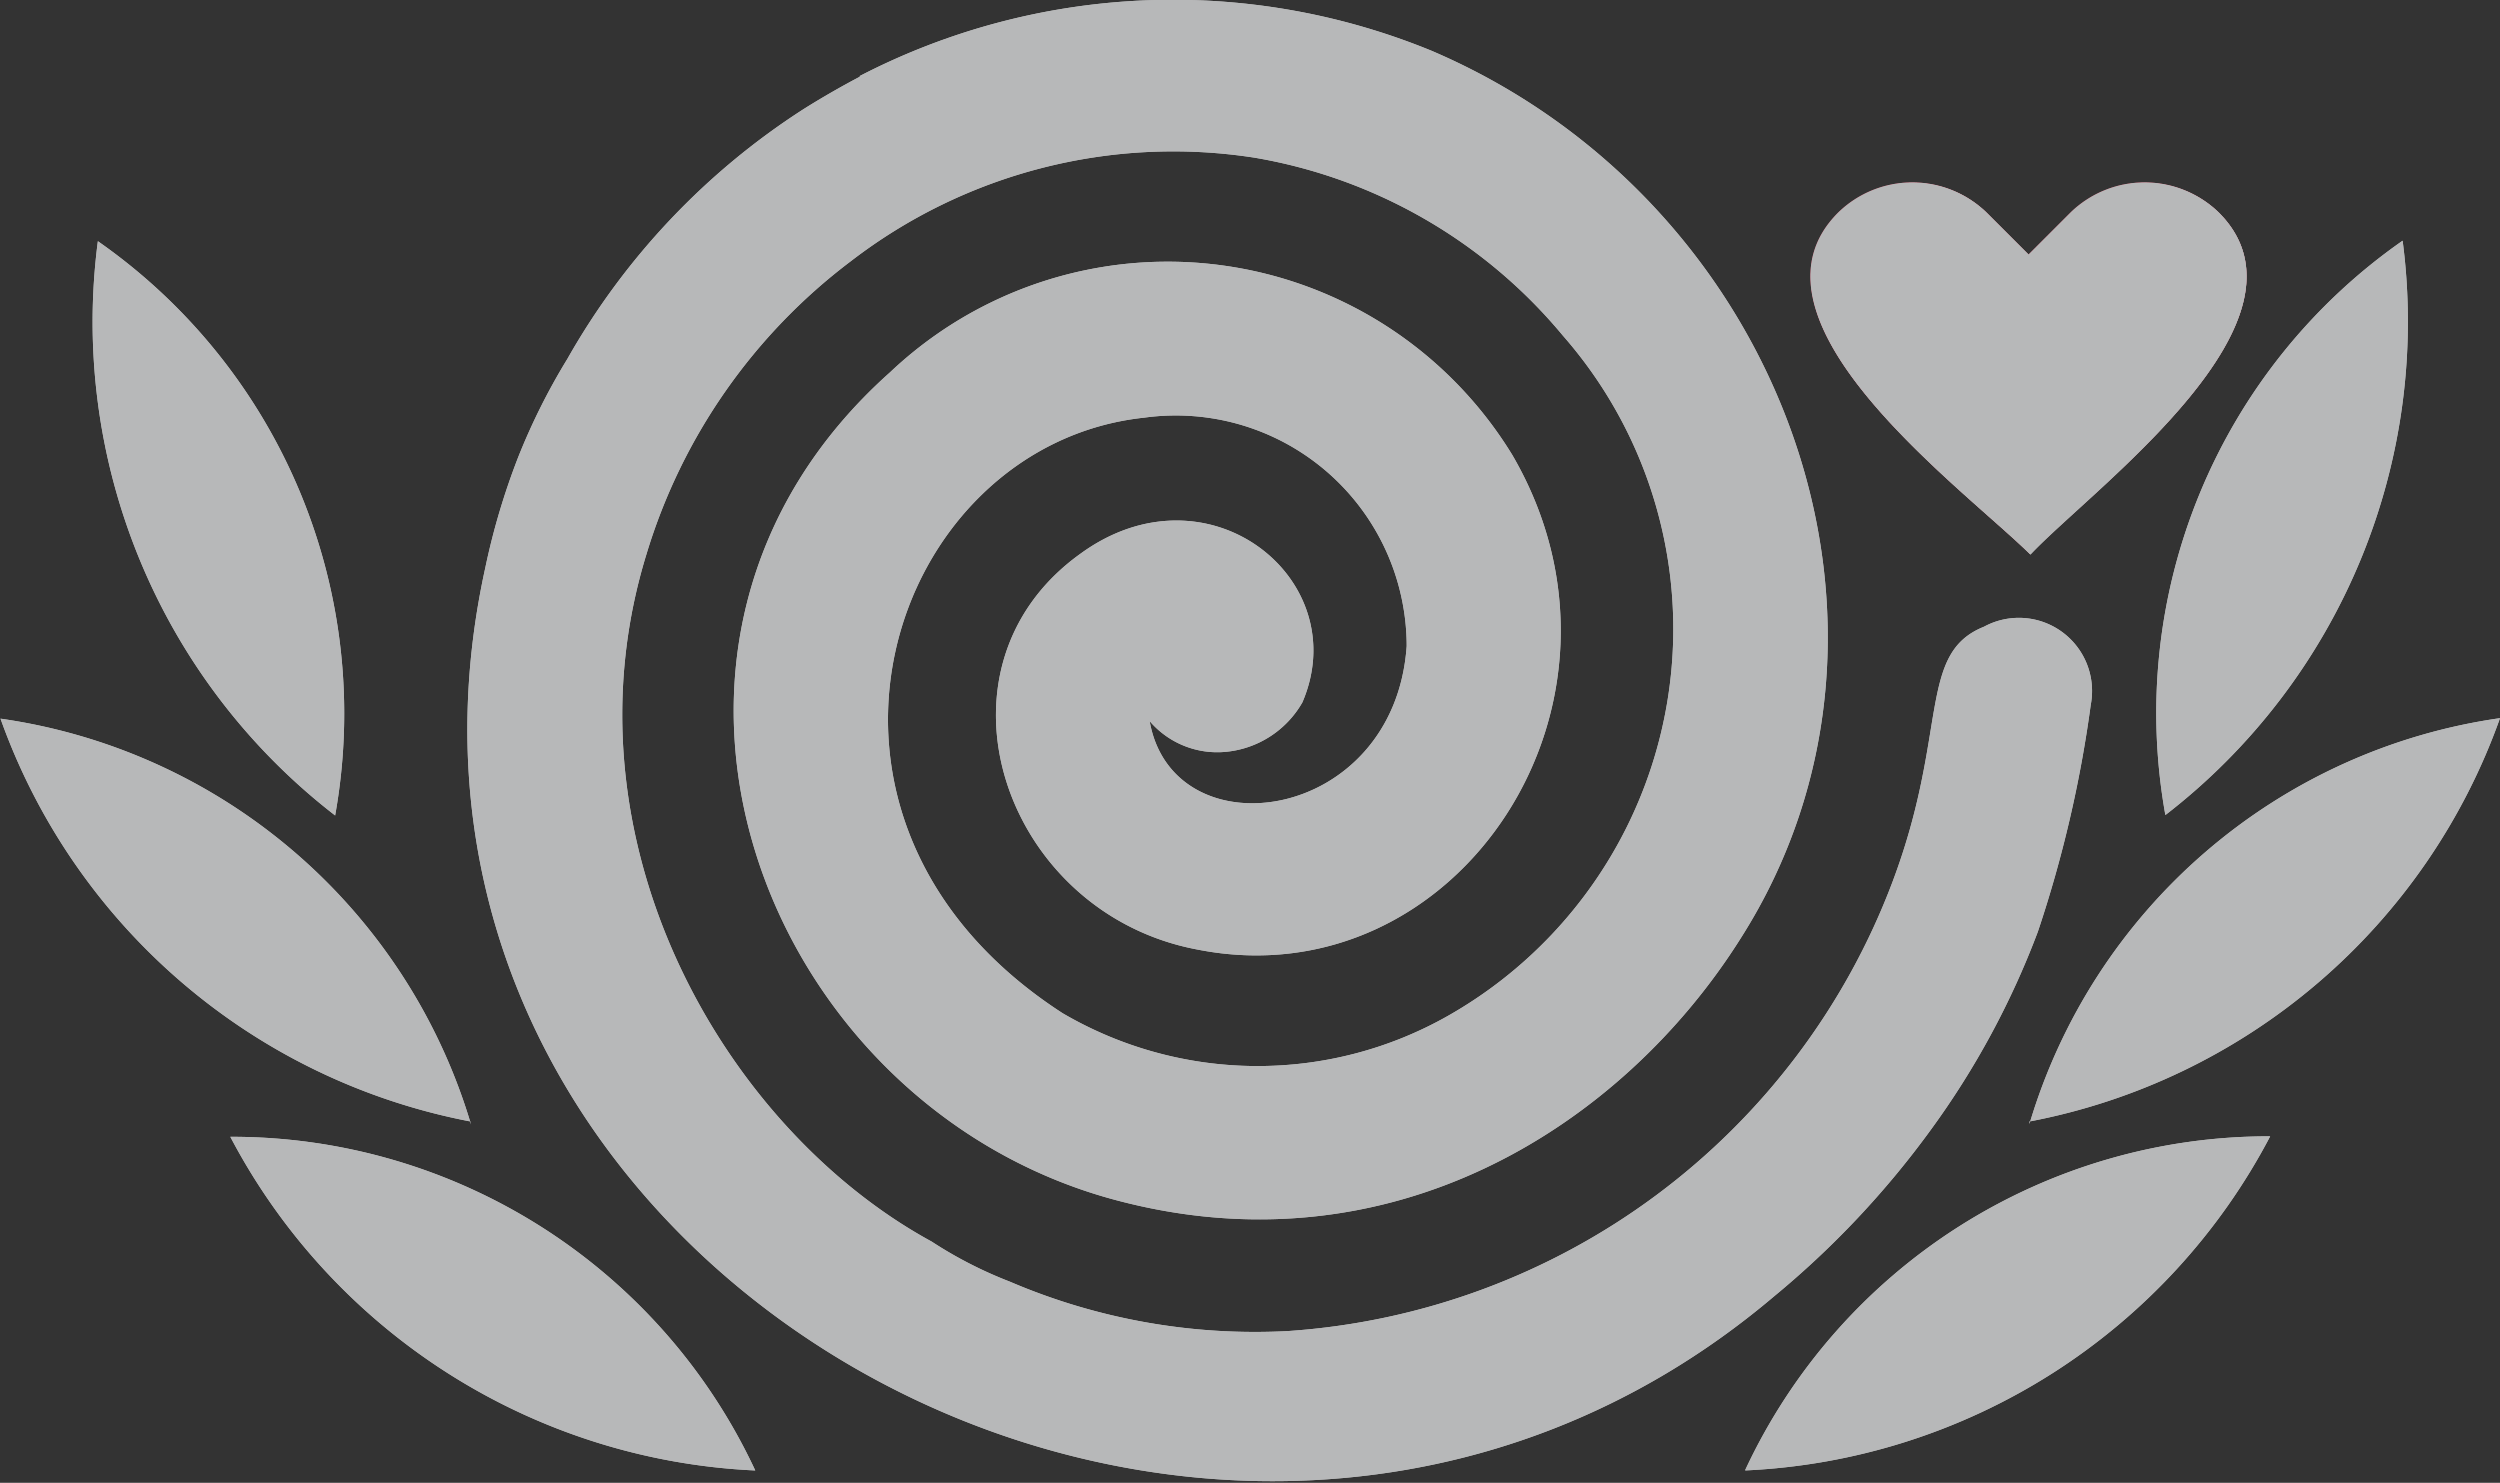 <svg id="index_320px" data-name="index@320px" xmlns="http://www.w3.org/2000/svg" viewBox="0 0 50.58 30"><rect x="0" y="0" width="50.58" height="30" fill="#333333" stroke="none"/><defs><style>.cls-1{opacity:0.7;}.cls-2,.cls-4{fill:#f0f1f2;}.cls-2,.cls-3{fill-rule:evenodd;}.cls-3{fill:#fa325a;}</style></defs><title>index</title><g id="footer"><g id="logo" class="cls-1"><path id="logo-2" data-name="logo" class="cls-2" d="M1199.81,3862.8a11.65,11.65,0,0,1,4.8-11.62A12.61,12.61,0,0,1,1199.81,3862.8Zm-8.5,13.25a11.69,11.69,0,0,1,10.62-6.75A12.64,12.64,0,0,1,1191.31,3876.06Zm5.75-7a11.65,11.65,0,0,1,9.52-8.21A12.61,12.61,0,0,1,1197.06,3869Zm-34.28-6.24a11.65,11.65,0,0,0-4.8-11.62A12.61,12.61,0,0,0,1162.77,3862.8Zm8.5,13.25a11.69,11.69,0,0,0-10.62-6.75A12.65,12.65,0,0,0,1171.27,3876.06Zm-5.75-7a11.65,11.65,0,0,0-9.52-8.21A12.61,12.61,0,0,0,1165.52,3869Zm35.37-18.44h0a2.15,2.15,0,0,0-3,0l-0.85.85-0.85-.85a2.15,2.15,0,0,0-3,0c-2.17,2.17,2.55,5.59,3.88,6.91C1198.34,3856.19,1203.06,3852.78,1200.89,3850.61Zm-27.5-2.76c-0.38.2-.78,0.43-1.13,0.65a14.49,14.49,0,0,0-4.79,5.06,13,13,0,0,0-1,2,14.17,14.17,0,0,0-.66,2.22c-3.15,14.29,14.85,24.25,26.07,14.75a18.35,18.35,0,0,0,3.18-3.38,16.86,16.86,0,0,0,2.16-4,24.89,24.89,0,0,0,1.07-4.59,1.48,1.48,0,0,0-2.16-1.58c-1.35.54-.71,2.13-1.85,5.16a14.09,14.09,0,0,1-12.23,9.09,12.59,12.59,0,0,1-5.63-1,8.48,8.48,0,0,1-1.58-.81c-4.22-2.3-7.55-8.14-5.77-13.91a11.64,11.64,0,0,1,4.14-5.93,10.69,10.69,0,0,1,8.16-2.09,10.36,10.36,0,0,1,6.24,3.6,9,9,0,0,1-2.32,13.76,7.81,7.81,0,0,1-7.8-.05c-6.08-3.93-3.51-11.5,1.65-12.05a4.67,4.67,0,0,1,5.31,4.62c-0.25,3.6-4.73,4.2-5.2,1.52a1.8,1.8,0,0,0,1.55.62,2,2,0,0,0,1.54-1c1.07-2.49-1.92-4.89-4.5-3-3.22,2.32-1.55,7.26,2.37,8,5.27,1.05,9.29-5,6.38-10a8.17,8.17,0,0,0-12.59-1.68c-6.14,5.47-2.65,14.77,4.49,16.73,5.62,1.54,10.33-1.48,12.72-5.28,4-6.29.87-14.9-6.25-17.95A13.79,13.79,0,0,0,1173.39,3847.85Z" transform="translate(-1156 -3846.31)"/><path class="cls-3" d="M1200.89,3850.61h0a2.15,2.15,0,0,0-3,0l-0.85.85-0.85-.85a2.15,2.15,0,0,0-3,0c-2.17,2.17,2.55,5.59,3.88,6.91C1198.34,3856.19,1203.06,3852.78,1200.89,3850.61Z" transform="translate(-1156 -3846.31)"/><path id="logo-3" data-name="logo" class="cls-4" d="M1199.81,3862.8a11.65,11.65,0,0,1,4.8-11.62A12.61,12.61,0,0,1,1199.81,3862.8Zm-8.5,13.25a11.69,11.69,0,0,1,10.62-6.75A12.64,12.64,0,0,1,1191.31,3876.06Zm5.75-7a11.65,11.65,0,0,1,9.52-8.21A12.61,12.61,0,0,1,1197.06,3869Zm-34.28-6.24a11.65,11.65,0,0,0-4.8-11.62A12.61,12.61,0,0,0,1162.77,3862.8Zm8.5,13.25a11.69,11.69,0,0,0-10.62-6.75A12.65,12.65,0,0,0,1171.27,3876.06Zm-5.75-7a11.65,11.65,0,0,0-9.52-8.21A12.61,12.61,0,0,0,1165.52,3869Zm35.37-18.44h0a2.15,2.15,0,0,0-3,0l-0.85.85-0.85-.85a2.15,2.15,0,0,0-3,0c-2.17,2.17,2.55,5.59,3.88,6.91C1198.34,3856.19,1203.06,3852.78,1200.89,3850.61Zm-27.5-2.76c-0.38.2-.78,0.43-1.13,0.65a14.49,14.49,0,0,0-4.79,5.06,13,13,0,0,0-1,2,14.17,14.17,0,0,0-.66,2.22c-3.15,14.29,14.85,24.25,26.07,14.75a18.35,18.35,0,0,0,3.18-3.38,16.86,16.86,0,0,0,2.16-4,24.89,24.89,0,0,0,1.07-4.59,1.48,1.48,0,0,0-2.16-1.58c-1.35.54-.71,2.13-1.85,5.16a14.09,14.09,0,0,1-12.23,9.09,12.59,12.59,0,0,1-5.63-1,8.48,8.48,0,0,1-1.58-.81c-4.22-2.3-7.55-8.14-5.77-13.91a11.64,11.64,0,0,1,4.14-5.93,10.69,10.69,0,0,1,8.16-2.09,10.36,10.36,0,0,1,6.24,3.6,9,9,0,0,1-2.32,13.76,7.81,7.81,0,0,1-7.8-.05c-6.08-3.93-3.51-11.5,1.65-12.05a4.67,4.67,0,0,1,5.31,4.62c-0.25,3.6-4.73,4.2-5.2,1.52a1.8,1.8,0,0,0,1.55.62,2,2,0,0,0,1.54-1c1.07-2.49-1.92-4.89-4.5-3-3.22,2.32-1.55,7.26,2.37,8,5.27,1.05,9.29-5,6.38-10a8.17,8.17,0,0,0-12.59-1.68c-6.14,5.47-2.65,14.77,4.49,16.73,5.62,1.54,10.33-1.48,12.72-5.28,4-6.29.87-14.9-6.25-17.95A13.79,13.79,0,0,0,1173.39,3847.85Z" transform="translate(-1156 -3846.31)"/><path class="cls-4" d="M1200.89,3850.61h0a2.15,2.15,0,0,0-3,0l-0.85.85-0.85-.85a2.15,2.15,0,0,0-3,0c-2.17,2.17,2.55,5.59,3.88,6.91C1198.34,3856.19,1203.06,3852.78,1200.89,3850.61Z" transform="translate(-1156 -3846.31)"/></g></g></svg>